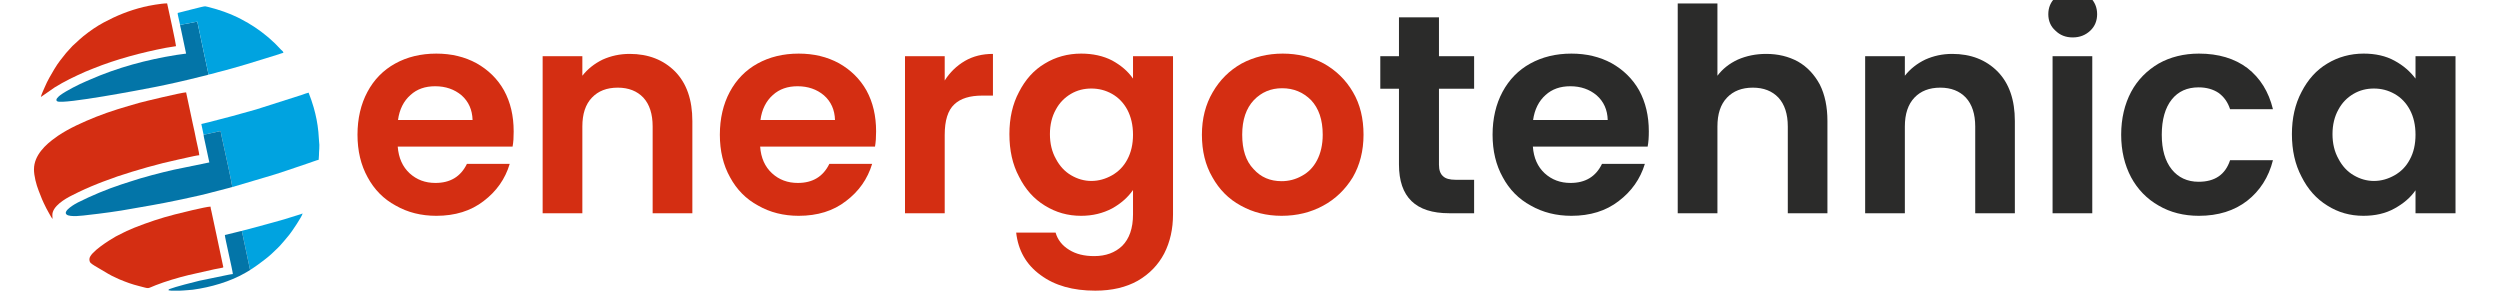<?xml version="1.0" encoding="UTF-8"?>
<!DOCTYPE svg PUBLIC "-//W3C//DTD SVG 1.0//EN" "http://www.w3.org/TR/2001/REC-SVG-20010904/DTD/svg10.dtd">
<!-- Creator: CorelDRAW -->
<svg xmlns="http://www.w3.org/2000/svg" xml:space="preserve" width="340px" height="40px" version="1.0" style="shape-rendering:geometricPrecision; text-rendering:geometricPrecision; image-rendering:optimizeQuality; fill-rule:evenodd; clip-rule:evenodd"
viewBox="0 0 340 40"
 xmlns:xlink="http://www.w3.org/1999/xlink"
 xmlns:xodm="http://www.corel.com/coreldraw/odm/2003">
 <defs>
  <style type="text/css">
   <![CDATA[
    .fil2 {fill:#0375A8}
    .fil1 {fill:#00A3E0}
    .fil0 {fill:#D42E12}
    .fil4 {fill:#2B2B2A;fill-rule:nonzero}
    .fil3 {fill:#D42E12;fill-rule:nonzero}
   ]]>
  </style>
 </defs>
 <g id="Layer_x0020_1">
  <g id="_105553224656000">
   <g>
    <path class="fil0" d="M4.62 23.02c0,0.91 0.31,2.08 0.64,2.92 0.41,1.05 0.45,1.21 1.04,2.39 0.13,0.26 0.26,0.47 0.4,0.73 0.1,0.17 0.34,0.63 0.46,0.71 -0.02,-0.26 -0.04,-0.12 -0.04,-0.54 0,-1.17 1.72,-2.19 2.63,-2.64 1.34,-0.68 2.21,-1.07 3.63,-1.64 0.23,-0.09 0.4,-0.15 0.62,-0.24l1.95 -0.71c2.52,-0.84 5.63,-1.74 8.24,-2.29 0.48,-0.11 0.97,-0.21 1.44,-0.32 0.25,-0.06 1.27,-0.28 1.47,-0.28 0,-0.29 -0.35,-1.73 -0.43,-2.14 -0.14,-0.71 -0.28,-1.41 -0.45,-2.13 -0.33,-1.43 -0.58,-2.86 -0.91,-4.28 -0.55,0 -5.65,1.23 -6.35,1.42 -2.03,0.58 -3.94,1.13 -5.9,1.91 -1.76,0.71 -3.6,1.52 -5.18,2.58 -0.12,0.08 -0.17,0.12 -0.27,0.2 -1.42,0.98 -2.99,2.47 -2.99,4.35z"/>
    <path class="fil0" d="M12.16 35.24c0,0.51 0.22,0.58 0.7,0.9l1.86 1.1c0.34,0.18 0.62,0.36 0.98,0.5 0.18,0.07 0.32,0.16 0.51,0.24 1,0.41 1.68,0.67 2.76,0.94 1.47,0.37 0.94,0.36 2.23,-0.14 1.29,-0.51 3.05,-1.03 4.41,-1.36l3.54 -0.8c1.37,-0.27 1.26,-0.16 1.18,-0.47l-0.19 -0.9c-0.42,-2.11 -0.95,-4.39 -1.39,-6.53 -0.04,-0.18 -0.12,-0.46 -0.12,-0.62 -0.6,0 -4.23,0.9 -4.84,1.06 -1.95,0.5 -3.64,1.07 -5.52,1.81 -0.37,0.15 -0.68,0.31 -1.04,0.45 -0.17,0.07 -0.31,0.15 -0.49,0.24l-0.99 0.5c-0.79,0.45 -3.59,2.17 -3.59,3.08z"/>
    <path class="fil1" d="M27.69 18.33l2.31 -0.51c0.1,0.62 0.27,1.28 0.4,1.91 0.16,0.73 1.19,5.41 1.19,5.71l4.46 -1.32c1.74,-0.48 4.07,-1.32 5.82,-1.9 0.27,-0.09 1.31,-0.47 1.47,-0.49 0,-0.25 0.04,-0.35 0.04,-0.62 -0.01,-0.5 0.12,-1.24 0.01,-1.93l-0.09 -1.24c-0.11,-1.16 -0.33,-2.24 -0.64,-3.33 -0.11,-0.37 -0.2,-0.65 -0.32,-1.01l-0.37 -1c-0.11,0.01 -0.73,0.23 -0.88,0.29l-6.24 1.99c-2.28,0.65 -4.22,1.18 -6.49,1.75l-0.98 0.23 0.31 1.47z"/>
    <path class="fil0" d="M5.56 13.19l1.87 -1.3c1.33,-0.83 2.74,-1.5 4.18,-2.14 0.37,-0.16 0.72,-0.3 1.11,-0.45 3.11,-1.25 6.54,-2.16 9.85,-2.8l1.37 -0.22c0,-0.29 -1.05,-5.14 -1.21,-5.82 -0.8,0 -2.5,0.31 -3.22,0.49 -1.98,0.49 -3.65,1.17 -5.39,2.1 -1.04,0.56 -1.86,1.14 -2.78,1.87 -0.19,0.15 -0.32,0.27 -0.5,0.43l-0.98 0.9c-0.17,0.17 -0.27,0.31 -0.45,0.49l-0.44 0.49c-0.63,0.81 -1,1.2 -1.58,2.17 -0.47,0.79 -0.94,1.58 -1.3,2.44 -0.11,0.27 -0.51,1.1 -0.53,1.35z"/>
    <path class="fil2" d="M27.69 18.33c0,0.19 0.13,0.72 0.18,0.96 0.06,0.33 0.14,0.64 0.2,0.93 0.14,0.64 0.26,1.25 0.4,1.87l-4.82 0.99c-1.65,0.37 -4.32,1.06 -5.93,1.61 -0.43,0.14 -0.83,0.26 -1.24,0.4 -2,0.66 -4.02,1.51 -5.9,2.45 -0.3,0.15 -2.08,1.14 -1.53,1.63 0.43,0.4 2.32,0.14 2.96,0.06 1.6,-0.17 4.29,-0.53 5.83,-0.83l2.86 -0.5c1.56,-0.26 6.54,-1.28 8.23,-1.77l2.32 -0.6c0.14,-0.04 0.2,-0.08 0.34,-0.09 0,-0.3 -1.03,-4.98 -1.19,-5.71 -0.13,-0.63 -0.3,-1.29 -0.4,-1.91l-2.31 0.51z"/>
    <path class="fil2" d="M24.49 3.39c0.01,0.16 0.06,0.32 0.1,0.49l0.72 3.41 -1.31 0.18c-4.07,0.65 -8.04,1.72 -11.81,3.38 -0.16,0.07 -0.35,0.16 -0.51,0.22 -0.89,0.37 -2.69,1.28 -3.48,1.87 -0.15,0.11 -0.82,0.64 -0.39,0.85 0.88,0.41 11.43,-1.59 13.13,-1.93 2.04,-0.4 4.2,-0.89 6.21,-1.4l0.91 -0.22c0.06,-0.02 0.1,-0.03 0.15,-0.04l0.15 -0.06 -1.53 -7.2 -2.34 0.45z"/>
    <path class="fil1" d="M24.49 3.39l2.34 -0.45 1.53 7.2c0.18,-0.01 0.47,-0.11 0.66,-0.15 0.22,-0.06 0.4,-0.11 0.64,-0.18 1.17,-0.28 2.68,-0.73 3.85,-1.07l4.38 -1.35c0.22,-0.08 0.44,-0.16 0.65,-0.21 -0.02,-0.21 -0.19,-0.28 -0.3,-0.4 -0.73,-0.79 -0.89,-0.93 -1.68,-1.64 -0.08,-0.08 -0.13,-0.1 -0.22,-0.18l-0.82 -0.65c-0.29,-0.22 -0.55,-0.4 -0.85,-0.6 -0.52,-0.35 -1.31,-0.82 -1.87,-1.1 -0.16,-0.08 -0.31,-0.16 -0.49,-0.25 -1.1,-0.55 -2.57,-1.05 -3.79,-1.36 -0.16,-0.04 -0.45,-0.12 -0.61,-0.14 -0.24,-0.03 -2.92,0.72 -3.57,0.86 -0.22,0.05 -0.21,-0.01 -0.12,0.45 0.09,0.38 0.18,0.82 0.27,1.22z"/>
    <path class="fil1" d="M32.89 31.41l1.12 5.31c0.37,-0.23 0.74,-0.49 1.09,-0.74 0.31,-0.21 1.52,-1.14 1.81,-1.43 0.33,-0.34 0.79,-0.72 1.19,-1.16 0.44,-0.47 0.85,-1 1.27,-1.5 0.29,-0.35 1.76,-2.51 1.78,-2.86 -0.26,0.13 -0.68,0.22 -0.99,0.33 -1.97,0.66 -4.19,1.19 -6.2,1.76l-0.82 0.21c-0.06,0.01 -0.06,0.01 -0.12,0.03 -0.01,0 -0.05,0.01 -0.06,0.02 -0.07,0.03 -0.03,0.01 -0.07,0.03z"/>
    <path class="fil2" d="M34.01 36.72l-1.12 -5.31c-0.2,0.01 -0.83,0.21 -1.15,0.27 -0.39,0.09 -0.77,0.19 -1.16,0.28 0,0.35 1.04,4.74 1.09,5.31 -0.17,0.01 -0.38,0.06 -0.57,0.09l-3.98 0.82c-0.65,0.15 -3.34,0.84 -4.04,1.12 -0.13,0.06 -0.14,0.02 -0.15,0.19 0.18,0 0.19,0.03 0.35,0.04l1.2 0c0.2,-0.01 0.38,-0.02 0.52,-0.03 0.32,-0.04 0.66,-0.03 1.23,-0.1 2.42,-0.33 5.11,-1.1 7.22,-2.34 0.19,-0.12 0.39,-0.22 0.56,-0.34z"/>
   </g>
   <path class="fil3" d="M69.86 17.86c0,0.77 -0.03,1.46 -0.15,2.08l-15.62 0c0.12,1.54 0.66,2.74 1.62,3.63 0.97,0.88 2.12,1.31 3.51,1.31 2.01,0 3.43,-0.85 4.28,-2.59l5.82 0c-0.61,2.05 -1.81,3.74 -3.54,5.05 -1.74,1.35 -3.9,2.01 -6.44,2.01 -2.05,0 -3.9,-0.46 -5.52,-1.39 -1.66,-0.89 -2.93,-2.2 -3.82,-3.85 -0.92,-1.66 -1.38,-3.59 -1.38,-5.79 0,-2.2 0.46,-4.16 1.35,-5.82 0.88,-1.66 2.16,-2.97 3.78,-3.86 1.61,-0.89 3.47,-1.35 5.59,-1.35 2.04,0 3.85,0.43 5.47,1.31 1.58,0.89 2.86,2.12 3.74,3.7 0.89,1.62 1.31,3.48 1.31,5.56zm-5.59 -1.54c-0.04,-1.39 -0.54,-2.51 -1.5,-3.36 -0.97,-0.81 -2.16,-1.23 -3.59,-1.23 -1.35,0 -2.47,0.38 -3.35,1.19 -0.93,0.81 -1.51,1.97 -1.7,3.4l10.14 0z"/>
   <path id="1" class="fil3" d="M85.64 7.33c2.54,0 4.59,0.81 6.17,2.39 1.58,1.62 2.35,3.86 2.35,6.75l0 12.53 -5.4 0 0 -11.8c0,-1.69 -0.42,-3.01 -1.27,-3.93 -0.85,-0.89 -2.01,-1.35 -3.47,-1.35 -1.51,0 -2.66,0.46 -3.51,1.35 -0.89,0.92 -1.31,2.24 -1.31,3.93l0 11.8 -5.4 0 0 -21.36 5.4 0 0 2.66c0.73,-0.93 1.66,-1.66 2.77,-2.2 1.12,-0.5 2.32,-0.77 3.67,-0.77z"/>
   <path id="2" class="fil3" d="M119.15 17.86c0,0.77 -0.04,1.46 -0.15,2.08l-15.62 0c0.11,1.54 0.65,2.74 1.62,3.63 0.96,0.88 2.12,1.31 3.51,1.31 2,0 3.43,-0.85 4.28,-2.59l5.82 0c-0.62,2.05 -1.81,3.74 -3.55,5.05 -1.73,1.35 -3.89,2.01 -6.44,2.01 -2.04,0 -3.89,-0.46 -5.51,-1.39 -1.66,-0.89 -2.93,-2.2 -3.82,-3.85 -0.93,-1.66 -1.39,-3.59 -1.39,-5.79 0,-2.2 0.46,-4.16 1.35,-5.82 0.89,-1.66 2.16,-2.97 3.78,-3.86 1.62,-0.89 3.47,-1.35 5.59,-1.35 2.05,0 3.86,0.43 5.48,1.31 1.58,0.89 2.85,2.12 3.74,3.7 0.89,1.62 1.31,3.48 1.31,5.56zm-5.59 -1.54c-0.04,-1.39 -0.54,-2.51 -1.51,-3.36 -0.96,-0.81 -2.16,-1.23 -3.58,-1.23 -1.35,0 -2.47,0.38 -3.36,1.19 -0.92,0.81 -1.5,1.97 -1.69,3.4l10.14 0z"/>
   <path id="3" class="fil3" d="M128.48 10.95c0.7,-1.11 1.62,-2 2.74,-2.66 1.12,-0.65 2.39,-0.96 3.82,-0.96l0 5.67 -1.43 0c-1.69,0 -2.97,0.38 -3.82,1.19 -0.88,0.81 -1.31,2.2 -1.31,4.17l0 10.64 -5.4 0 0 -21.36 5.4 0 0 3.31z"/>
   <path id="4" class="fil3" d="M147.03 7.29c1.58,0 3.01,0.31 4.21,0.93 1.19,0.65 2.16,1.46 2.85,2.47l0 -3.05 5.44 0 0 21.52c0,1.96 -0.39,3.74 -1.2,5.32 -0.81,1.54 -2,2.78 -3.59,3.7 -1.58,0.89 -3.5,1.35 -5.78,1.35 -3.05,0 -5.51,-0.69 -7.44,-2.12 -1.97,-1.43 -3.05,-3.36 -3.32,-5.78l5.36 0c0.27,0.96 0.89,1.77 1.85,2.35 0.93,0.58 2.05,0.85 3.4,0.85 1.58,0 2.85,-0.47 3.81,-1.39 0.97,-0.97 1.47,-2.39 1.47,-4.28l0 -3.32c-0.69,1 -1.66,1.85 -2.85,2.51 -1.24,0.65 -2.63,1 -4.21,1 -1.81,0 -3.43,-0.46 -4.93,-1.39 -1.51,-0.92 -2.66,-2.23 -3.51,-3.93 -0.89,-1.66 -1.31,-3.59 -1.31,-5.79 0,-2.16 0.42,-4.08 1.31,-5.74 0.85,-1.66 2,-2.97 3.51,-3.86 1.46,-0.89 3.12,-1.35 4.93,-1.35zm7.06 11.03c0,-1.31 -0.27,-2.43 -0.77,-3.39 -0.5,-0.93 -1.2,-1.66 -2.08,-2.16 -0.89,-0.5 -1.82,-0.73 -2.82,-0.73 -1,0 -1.93,0.23 -2.78,0.73 -0.84,0.5 -1.54,1.19 -2.04,2.12 -0.54,0.96 -0.81,2.08 -0.81,3.35 0,1.28 0.27,2.4 0.81,3.36 0.5,0.96 1.2,1.73 2.08,2.24 0.85,0.5 1.78,0.77 2.74,0.77 1,0 1.93,-0.27 2.82,-0.77 0.88,-0.51 1.58,-1.2 2.08,-2.16 0.5,-0.93 0.77,-2.05 0.77,-3.36z"/>
   <path id="5" class="fil3" d="M174.3 29.35c-2.05,0 -3.9,-0.46 -5.56,-1.39 -1.65,-0.89 -2.93,-2.2 -3.85,-3.85 -0.97,-1.66 -1.43,-3.59 -1.43,-5.79 0,-2.2 0.5,-4.13 1.47,-5.78 0.96,-1.66 2.27,-2.97 3.93,-3.9 1.66,-0.89 3.55,-1.35 5.59,-1.35 2.04,0 3.93,0.46 5.59,1.35 1.66,0.93 3.01,2.24 3.97,3.9 0.97,1.65 1.43,3.58 1.43,5.78 0,2.2 -0.5,4.13 -1.46,5.79 -1.01,1.65 -2.36,2.96 -4.01,3.85 -1.7,0.93 -3.59,1.39 -5.67,1.39zm0 -4.71c0.96,0 1.89,-0.23 2.77,-0.73 0.85,-0.46 1.55,-1.15 2.05,-2.12 0.5,-0.96 0.77,-2.12 0.77,-3.47 0,-2.04 -0.54,-3.59 -1.58,-4.7 -1.08,-1.08 -2.39,-1.62 -3.94,-1.62 -1.54,0 -2.81,0.54 -3.85,1.62 -1.04,1.11 -1.58,2.66 -1.58,4.7 0,2.04 0.5,3.59 1.54,4.67 1,1.12 2.27,1.65 3.82,1.65z"/>
   <path id="6" class="fil4" d="M195.7 12.07l0 10.34c0,0.73 0.19,1.23 0.54,1.54 0.35,0.35 0.93,0.5 1.73,0.5l2.51 0 0 4.55 -3.39 0c-4.55,0 -6.83,-2.19 -6.83,-6.63l0 -10.3 -2.54 0 0 -4.43 2.54 0 0 -5.28 5.44 0 0 5.28 4.78 0 0 4.43 -4.78 0z"/>
   <path id="7" class="fil4" d="M224.24 17.86c0,0.77 -0.04,1.46 -0.16,2.08l-15.61 0c0.11,1.54 0.65,2.74 1.61,3.63 0.97,0.88 2.13,1.31 3.51,1.31 2.01,0 3.44,-0.85 4.28,-2.59l5.83 0c-0.62,2.05 -1.82,3.74 -3.55,5.05 -1.74,1.35 -3.9,2.01 -6.44,2.01 -2.04,0 -3.89,-0.46 -5.52,-1.39 -1.65,-0.89 -2.93,-2.2 -3.81,-3.85 -0.93,-1.66 -1.39,-3.59 -1.39,-5.79 0,-2.2 0.46,-4.16 1.35,-5.82 0.89,-1.66 2.16,-2.97 3.78,-3.86 1.62,-0.89 3.47,-1.35 5.59,-1.35 2.04,0 3.86,0.43 5.48,1.31 1.58,0.89 2.85,2.12 3.74,3.7 0.88,1.62 1.31,3.48 1.31,5.56zm-5.59 -1.54c-0.04,-1.39 -0.54,-2.51 -1.51,-3.36 -0.96,-0.81 -2.16,-1.23 -3.58,-1.23 -1.35,0 -2.47,0.38 -3.36,1.19 -0.92,0.81 -1.5,1.97 -1.7,3.4l10.15 0z"/>
   <path id="8" class="fil4" d="M240.2 7.33c1.62,0 3.05,0.35 4.32,1.04 1.28,0.73 2.24,1.78 2.97,3.12 0.7,1.39 1.04,3.05 1.04,4.98l0 12.53 -5.39 0 0 -11.8c0,-1.69 -0.43,-3.01 -1.28,-3.93 -0.85,-0.89 -2,-1.35 -3.47,-1.35 -1.5,0 -2.66,0.46 -3.51,1.35 -0.89,0.92 -1.31,2.24 -1.31,3.93l0 11.8 -5.4 0 0 -28.53 5.4 0 0 9.83c0.7,-0.93 1.62,-1.66 2.78,-2.2 1.15,-0.5 2.43,-0.77 3.85,-0.77z"/>
   <path id="9" class="fil4" d="M265.5 7.33c2.55,0 4.59,0.81 6.17,2.39 1.58,1.62 2.35,3.86 2.35,6.75l0 12.53 -5.39 0 0 -11.8c0,-1.69 -0.43,-3.01 -1.28,-3.93 -0.85,-0.89 -2,-1.35 -3.47,-1.35 -1.5,0 -2.66,0.46 -3.51,1.35 -0.88,0.92 -1.31,2.24 -1.31,3.93l0 11.8 -5.4 0 0 -21.36 5.4 0 0 2.66c0.73,-0.93 1.66,-1.66 2.78,-2.2 1.12,-0.5 2.31,-0.77 3.66,-0.77z"/>
   <path id="10" class="fil4" d="M281.89 5.09c-0.96,0 -1.73,-0.31 -2.35,-0.92 -0.66,-0.58 -0.97,-1.35 -0.97,-2.24 0,-0.89 0.31,-1.66 0.97,-2.27 0.62,-0.58 1.39,-0.89 2.35,-0.89 0.96,0 1.74,0.31 2.39,0.89 0.62,0.61 0.93,1.38 0.93,2.27 0,0.89 -0.31,1.66 -0.93,2.24 -0.65,0.61 -1.43,0.92 -2.39,0.92zm2.66 2.55l0 21.36 -5.4 0 0 -21.36 5.4 0z"/>
   <path id="11" class="fil4" d="M288.48 18.32c0,-2.2 0.47,-4.16 1.35,-5.82 0.89,-1.66 2.17,-2.93 3.75,-3.86 1.58,-0.89 3.43,-1.35 5.47,-1.35 2.66,0 4.86,0.66 6.6,1.97 1.73,1.35 2.89,3.2 3.47,5.59l-5.83 0c-0.3,-0.93 -0.81,-1.66 -1.54,-2.2 -0.73,-0.5 -1.66,-0.77 -2.74,-0.77 -1.54,0 -2.77,0.54 -3.66,1.66 -0.89,1.12 -1.35,2.74 -1.35,4.78 0,2.04 0.46,3.59 1.35,4.71 0.89,1.11 2.12,1.69 3.66,1.69 2.2,0 3.63,-0.96 4.28,-2.93l5.83 0c-0.58,2.32 -1.78,4.17 -3.51,5.52 -1.74,1.35 -3.94,2.04 -6.56,2.04 -2.04,0 -3.89,-0.46 -5.47,-1.39 -1.58,-0.89 -2.86,-2.2 -3.75,-3.85 -0.88,-1.66 -1.35,-3.59 -1.35,-5.79z"/>
   <path id="12" class="fil4" d="M311.7 18.24c0,-2.16 0.43,-4.08 1.31,-5.74 0.85,-1.66 2.01,-2.97 3.51,-3.86 1.47,-0.89 3.13,-1.35 4.94,-1.35 1.58,0 3.01,0.31 4.2,0.97 1.2,0.65 2.12,1.46 2.85,2.43l0 -3.05 5.44 0 0 21.36 -5.44 0 0 -3.12c-0.69,1 -1.65,1.81 -2.85,2.47 -1.23,0.69 -2.66,1 -4.24,1 -1.81,0 -3.43,-0.46 -4.9,-1.39 -1.5,-0.92 -2.66,-2.23 -3.51,-3.93 -0.88,-1.66 -1.31,-3.59 -1.31,-5.79zm16.81 0.08c0,-1.31 -0.26,-2.43 -0.77,-3.39 -0.5,-0.93 -1.19,-1.66 -2.08,-2.16 -0.89,-0.5 -1.81,-0.73 -2.81,-0.73 -1.01,0 -1.93,0.23 -2.78,0.73 -0.85,0.5 -1.54,1.19 -2.04,2.12 -0.54,0.96 -0.81,2.08 -0.81,3.35 0,1.28 0.27,2.4 0.81,3.36 0.5,0.96 1.19,1.73 2.08,2.24 0.85,0.5 1.77,0.77 2.74,0.77 1,0 1.92,-0.27 2.81,-0.77 0.89,-0.51 1.58,-1.2 2.08,-2.16 0.51,-0.93 0.77,-2.05 0.77,-3.36z"/>
  </g>
 </g>
</svg>
